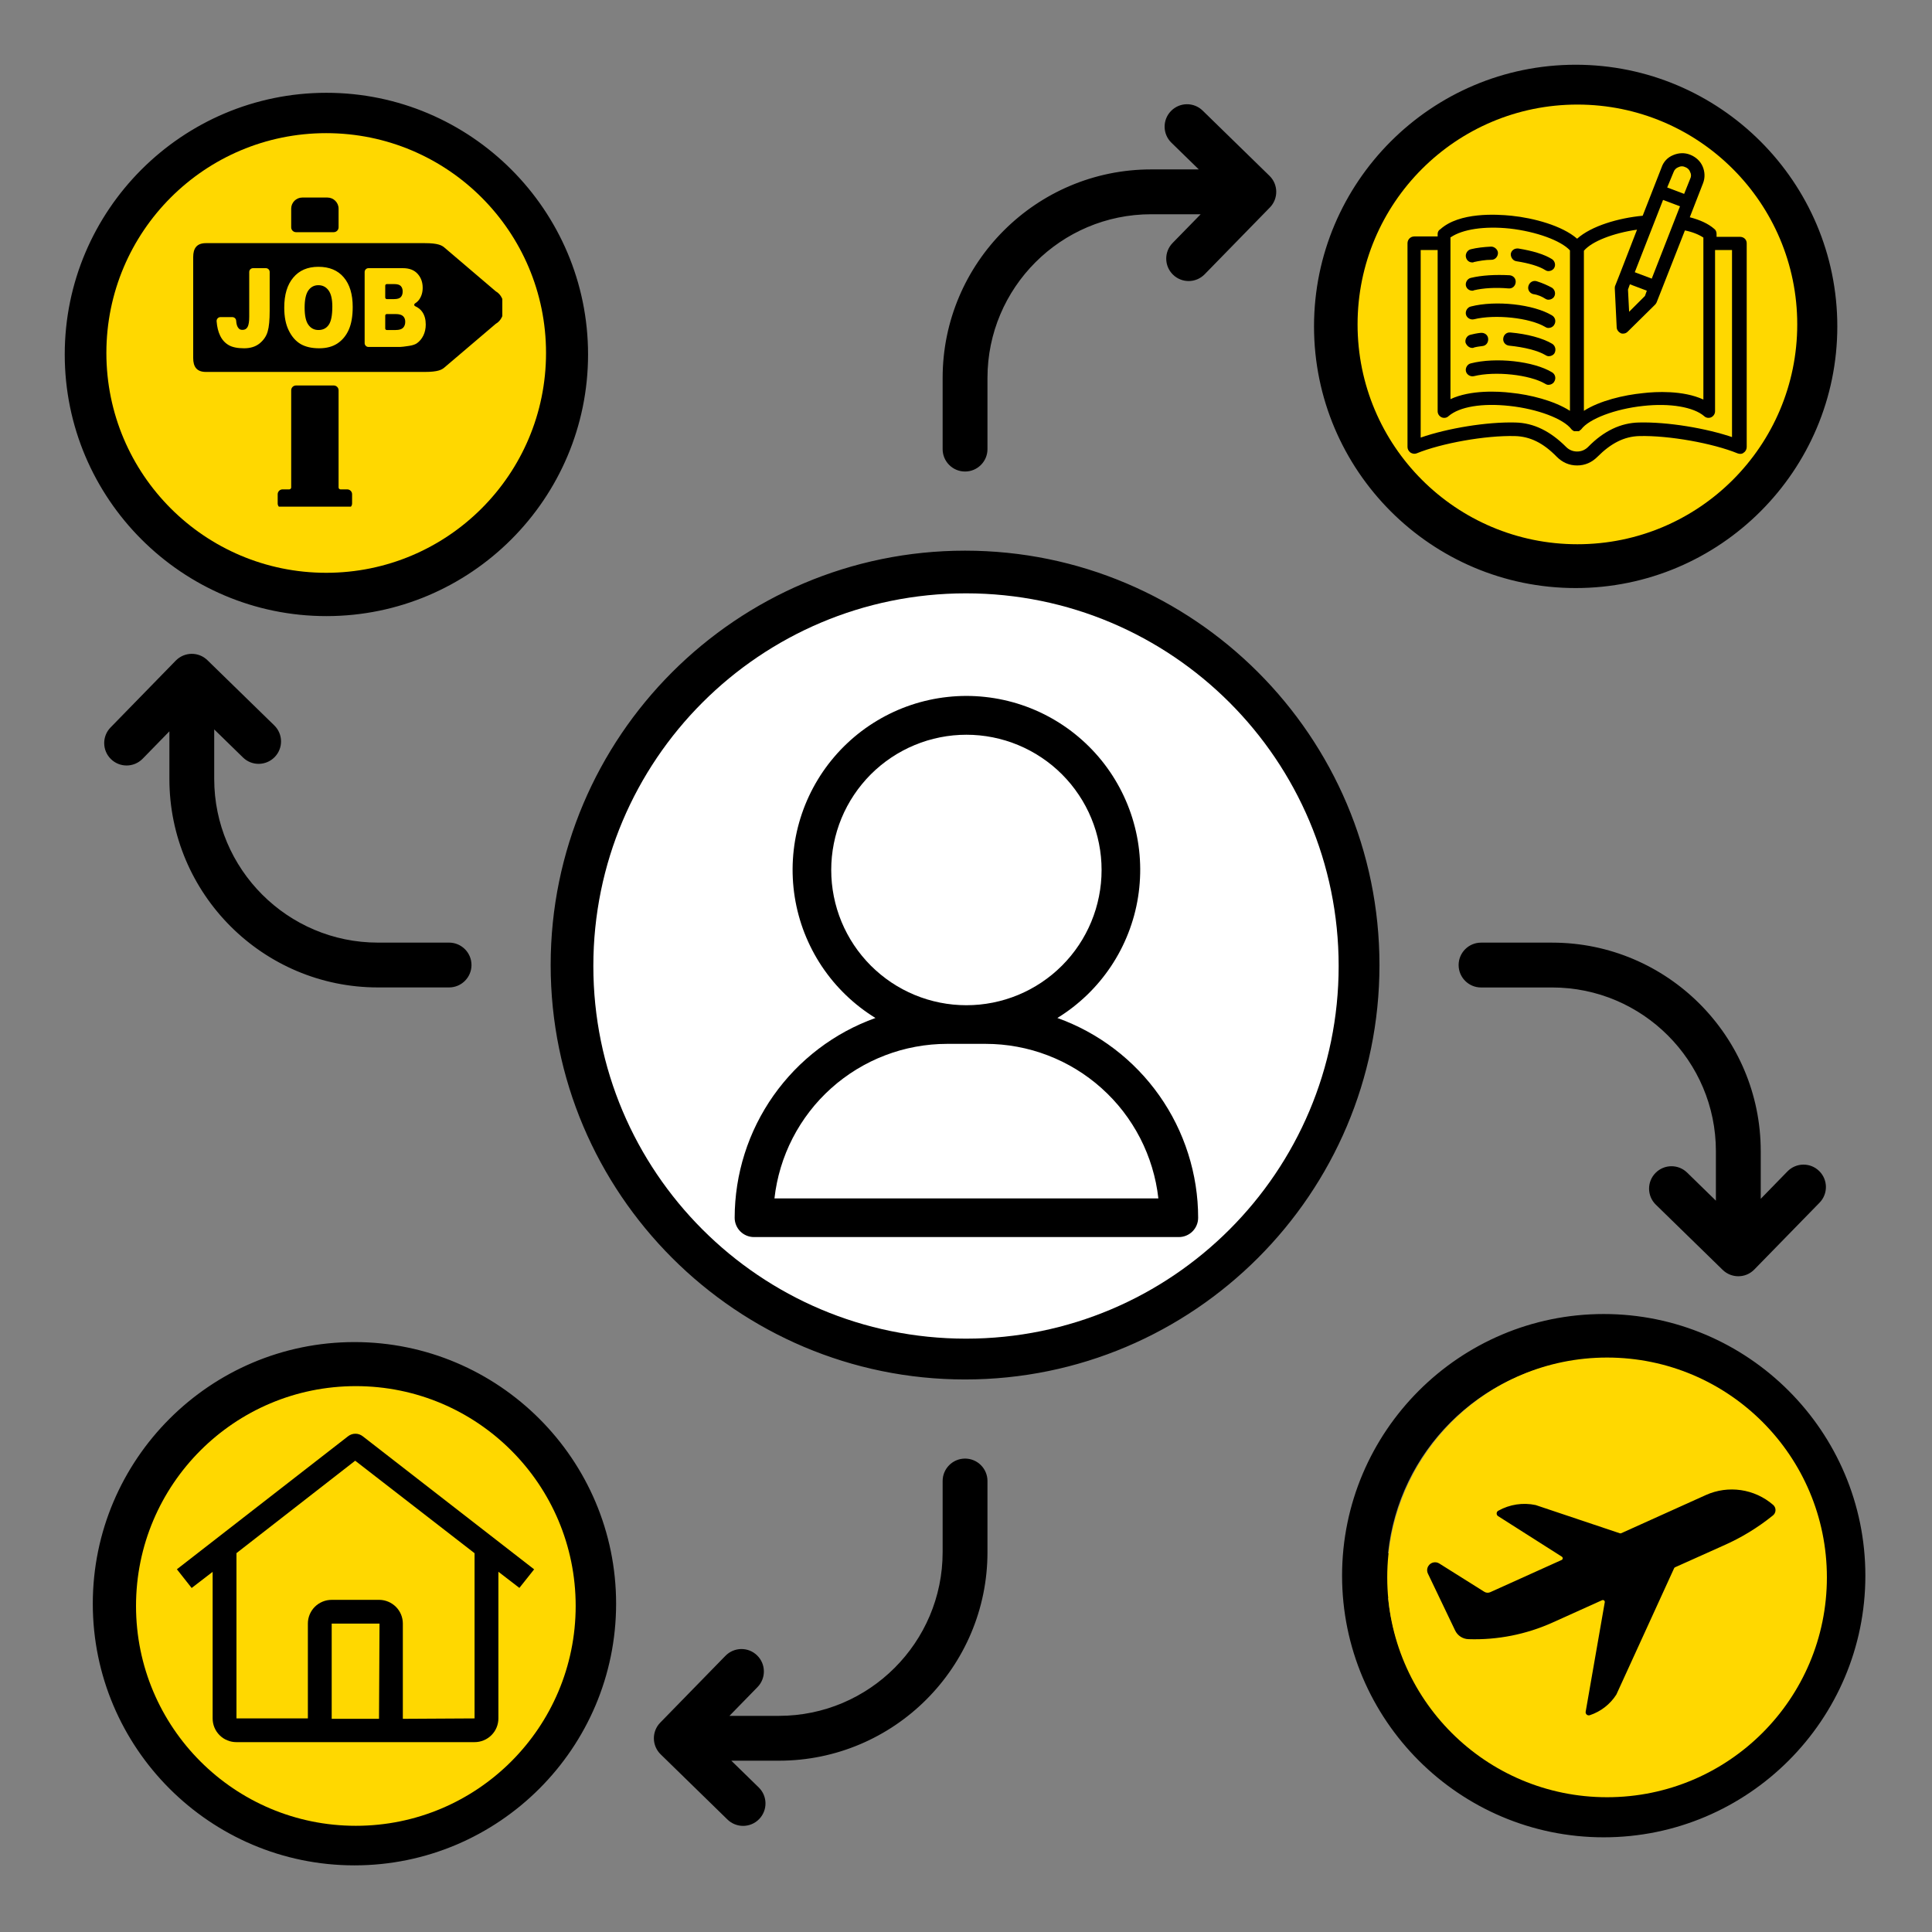 <svg xmlns="http://www.w3.org/2000/svg" xmlns:xlink="http://www.w3.org/1999/xlink" width="500" zoomAndPan="magnify" viewBox="0 0 375 375" height="500" preserveAspectRatio="xMidYMid meet"><rect x="0" y="0" width="375" height="375" fill="#808080" stroke="none"/><defs><clipPath id="e0c1d05301"><path d="M 12.566 12.566 L 362.066 12.566 L 362.066 362.066 L 12.566 362.066 Z M 12.566 12.566 " clip-rule="nonzero"></path></clipPath><clipPath id="1d4db52a69"><path d="M 20.648 25.844 L 105.984 25.844 L 105.984 111.18 L 20.648 111.18 Z M 20.648 25.844 " clip-rule="nonzero"></path></clipPath><clipPath id="7988ec4729"><path d="M 63.316 25.844 C 39.75 25.844 20.648 44.945 20.648 68.512 C 20.648 92.078 39.75 111.18 63.316 111.18 C 86.883 111.18 105.984 92.078 105.984 68.512 C 105.984 44.945 86.883 25.844 63.316 25.844 Z M 63.316 25.844 " clip-rule="nonzero"></path></clipPath><clipPath id="f8a94ea91e"><path d="M 263.504 20.297 L 348.844 20.297 L 348.844 105.637 L 263.504 105.637 Z M 263.504 20.297 " clip-rule="nonzero"></path></clipPath><clipPath id="1c76b42a27"><path d="M 306.176 20.297 C 282.609 20.297 263.504 39.402 263.504 62.965 C 263.504 86.531 282.609 105.637 306.176 105.637 C 329.738 105.637 348.844 86.531 348.844 62.965 C 348.844 39.402 329.738 20.297 306.176 20.297 Z M 306.176 20.297 " clip-rule="nonzero"></path></clipPath><clipPath id="49b906a98b"><path d="M 26.402 269.047 L 111.738 269.047 L 111.738 354.387 L 26.402 354.387 Z M 26.402 269.047 " clip-rule="nonzero"></path></clipPath><clipPath id="7a56cd44ed"><path d="M 69.07 269.047 C 45.504 269.047 26.402 288.152 26.402 311.715 C 26.402 335.281 45.504 354.387 69.07 354.387 C 92.637 354.387 111.738 335.281 111.738 311.715 C 111.738 288.152 92.637 269.047 69.07 269.047 Z M 69.07 269.047 " clip-rule="nonzero"></path></clipPath><clipPath id="f4562ee60b"><path d="M 269.262 263.5 L 354.598 263.5 L 354.598 348.84 L 269.262 348.84 Z M 269.262 263.5 " clip-rule="nonzero"></path></clipPath><clipPath id="68c3e3783f"><path d="M 311.93 263.5 C 288.363 263.5 269.262 282.605 269.262 306.172 C 269.262 329.738 288.363 348.84 311.93 348.84 C 335.496 348.84 354.598 329.738 354.598 306.172 C 354.598 282.605 335.496 263.5 311.93 263.5 Z M 311.93 263.5 " clip-rule="nonzero"></path></clipPath><clipPath id="f2b205a1d0"><path d="M 115.168 115.168 L 259.832 115.168 L 259.832 259.832 L 115.168 259.832 Z M 115.168 115.168 " clip-rule="nonzero"></path></clipPath><clipPath id="04979d8424"><path d="M 187.5 115.168 C 147.551 115.168 115.168 147.551 115.168 187.5 C 115.168 227.449 147.551 259.832 187.5 259.832 C 227.449 259.832 259.832 227.449 259.832 187.5 C 259.832 147.551 227.449 115.168 187.5 115.168 Z M 187.5 115.168 " clip-rule="nonzero"></path></clipPath><clipPath id="92a98cc871"><path d="M 53 38.344 L 69 38.344 L 69 98.344 L 53 98.344 Z M 53 38.344 " clip-rule="nonzero"></path></clipPath><clipPath id="71e10fddcb"><path d="M 37.5 47 L 97.5 47 L 97.5 73 L 37.5 73 Z M 37.5 47 " clip-rule="nonzero"></path></clipPath><clipPath id="4d5164dc37"><path d="M 273.117 29.594 L 339.117 29.594 L 339.117 90.344 L 273.117 90.344 Z M 273.117 29.594 " clip-rule="nonzero"></path></clipPath><clipPath id="f083408f1c"><path d="M 34.148 278.133 L 103.898 278.133 L 103.898 338.133 L 34.148 338.133 Z M 34.148 278.133 " clip-rule="nonzero"></path></clipPath><clipPath id="ebcdf5a6ef"><path d="M 142.578 135.113 L 232.578 135.113 L 232.578 240.113 L 142.578 240.113 Z M 142.578 135.113 " clip-rule="nonzero"></path></clipPath></defs><g clip-path="url(#e0c1d05301)"><path fill="#000000" d="M 187.316 106.883 C 142.961 106.883 106.883 142.961 106.883 187.316 C 106.883 231.672 142.961 267.754 187.316 267.754 C 231.672 267.754 267.754 231.672 267.754 187.316 C 267.754 142.961 231.672 106.883 187.316 106.883 Z M 142.043 242.918 C 149.895 225.051 167.719 213.238 187.316 213.238 C 206.918 213.238 224.738 225.051 232.594 242.918 C 220.238 252.996 204.473 259.051 187.316 259.051 C 170.16 259.051 154.398 252.996 142.043 242.918 Z M 239.293 236.711 C 229.504 217.227 209.367 204.539 187.316 204.539 C 165.266 204.539 145.129 217.234 135.344 236.711 C 123.102 223.84 115.582 206.438 115.582 187.316 C 115.582 147.762 147.762 115.582 187.316 115.582 C 226.871 115.582 259.051 147.762 259.051 187.316 C 259.051 206.438 251.531 223.84 239.293 236.711 Z M 187.316 126.453 C 170.707 126.453 157.195 139.969 157.195 156.574 C 157.195 173.184 170.711 186.695 187.316 186.695 C 203.922 186.695 217.438 173.18 217.438 156.574 C 217.438 139.961 203.93 126.453 187.316 126.453 Z M 187.316 177.992 C 175.504 177.992 165.898 168.387 165.898 156.574 C 165.898 144.762 175.504 135.152 187.316 135.152 C 199.129 135.152 208.738 144.762 208.738 156.574 C 208.738 168.387 199.129 177.992 187.316 177.992 Z M 305.836 114.141 C 333.84 114.141 356.621 91.355 356.621 63.355 C 356.621 35.352 333.84 12.566 305.836 12.566 C 277.832 12.566 255.051 35.352 255.051 63.355 C 255.051 91.355 277.832 114.141 305.836 114.141 Z M 305.836 21.27 C 329.039 21.27 347.922 40.148 347.922 63.355 C 347.922 86.559 329.039 105.438 305.836 105.438 C 282.633 105.438 263.75 86.559 263.75 63.355 C 263.75 40.148 282.625 21.27 305.836 21.27 Z M 182.965 87.172 L 182.965 73.359 C 182.965 51.043 201.125 32.883 223.441 32.883 L 232.688 32.883 L 227.363 27.691 C 225.645 26.02 225.609 23.262 227.293 21.543 C 228.973 19.824 231.723 19.789 233.441 21.473 L 246.406 34.125 C 248.125 35.801 248.16 38.555 246.48 40.273 L 233.824 53.238 C 232.969 54.109 231.848 54.551 230.715 54.551 C 229.621 54.551 228.523 54.137 227.676 53.312 C 225.957 51.637 225.922 48.879 227.605 47.16 L 233.051 41.586 L 223.441 41.586 C 205.922 41.586 191.668 55.84 191.668 73.359 L 191.668 87.172 C 191.668 89.574 189.719 91.523 187.316 91.523 C 184.918 91.523 182.965 89.574 182.965 87.172 Z M 311.281 255.051 C 283.277 255.051 260.496 277.832 260.496 305.836 C 260.496 333.84 283.277 356.621 311.281 356.621 C 339.285 356.621 362.066 333.84 362.066 305.836 C 362.066 277.832 339.285 255.051 311.281 255.051 Z M 315.633 347.688 L 315.633 343.164 C 315.633 340.766 313.68 338.812 311.281 338.812 C 308.883 338.812 306.93 340.766 306.93 343.164 L 306.93 347.688 C 287.191 345.652 271.457 329.918 269.422 310.18 L 273.945 310.18 C 276.344 310.18 278.297 308.227 278.297 305.828 C 278.297 303.43 276.344 301.477 273.945 301.477 L 269.422 301.477 C 271.457 281.742 287.191 266.004 306.93 263.969 L 306.93 268.492 C 306.93 270.895 308.883 272.844 311.281 272.844 C 313.68 272.844 315.633 270.895 315.633 268.492 L 315.633 263.969 C 335.367 266.004 351.105 281.742 353.141 301.477 L 348.617 301.477 C 346.215 301.477 344.266 303.43 344.266 305.828 C 344.266 308.227 346.215 310.18 348.617 310.18 L 353.141 310.18 C 351.105 329.922 335.367 345.66 315.633 347.688 Z M 333.055 233.051 L 333.055 223.441 C 333.055 205.922 318.801 191.668 301.281 191.668 L 287.469 191.668 C 285.07 191.668 283.117 189.719 283.117 187.316 C 283.117 184.918 285.07 182.965 287.469 182.965 L 301.281 182.965 C 323.602 182.965 341.758 201.125 341.758 223.441 L 341.758 232.688 L 346.949 227.363 C 348.633 225.645 351.379 225.609 353.098 227.293 C 354.816 228.969 354.852 231.723 353.172 233.441 L 340.516 246.406 C 339.66 247.285 338.539 247.719 337.406 247.719 C 336.312 247.719 335.215 247.305 334.367 246.48 L 321.395 233.824 C 319.676 232.152 319.641 229.395 321.324 227.676 C 323.008 225.957 325.754 225.922 327.473 227.605 Z M 68.801 260.496 C 40.797 260.496 18.012 283.277 18.012 311.281 C 18.012 339.285 40.797 362.066 68.801 362.066 C 96.801 362.066 119.586 339.285 119.586 311.281 C 119.586 283.277 96.801 260.496 68.801 260.496 Z M 68.801 353.367 C 45.598 353.367 26.715 334.484 26.715 311.281 C 26.715 288.078 45.598 269.195 68.801 269.195 C 92.004 269.195 110.883 288.078 110.883 311.281 C 110.883 334.484 92.008 353.367 68.801 353.367 Z M 191.668 287.461 L 191.668 301.273 C 191.668 323.594 173.512 341.75 151.191 341.75 L 141.949 341.75 L 147.27 346.941 C 148.988 348.617 149.023 351.371 147.344 353.09 C 146.488 353.969 145.363 354.402 144.23 354.402 C 143.137 354.402 142.043 353.988 141.195 353.164 L 128.23 340.512 C 126.512 338.836 126.473 336.078 128.156 334.359 L 140.809 321.391 C 142.492 319.672 145.238 319.633 146.957 321.316 C 148.676 322.992 148.711 325.746 147.031 327.465 L 141.586 333.047 L 151.191 333.047 C 168.711 333.047 182.965 318.793 182.965 301.273 L 182.965 287.461 C 182.965 285.062 184.918 283.109 187.316 283.109 C 189.719 283.109 191.668 285.062 191.668 287.461 Z M 63.355 119.586 C 91.355 119.586 114.141 96.801 114.141 68.801 C 114.141 40.797 91.355 18.012 63.355 18.012 C 35.352 18.02 12.566 40.805 12.566 68.801 C 12.566 96.797 35.352 119.586 63.355 119.586 Z M 63.355 26.723 C 86.559 26.723 105.438 45.602 105.438 68.805 C 105.438 92.008 86.559 110.891 63.355 110.891 C 40.148 110.891 21.27 92.008 21.27 68.805 C 21.27 45.602 40.148 26.723 63.355 26.723 Z M 32.879 151.191 L 32.879 141.949 L 27.688 147.27 C 26.832 148.141 25.707 148.582 24.574 148.582 C 23.48 148.582 22.387 148.168 21.535 147.344 C 19.82 145.668 19.781 142.91 21.465 141.195 L 34.117 128.223 C 35.801 126.504 38.547 126.465 40.266 128.148 L 53.238 140.801 C 54.957 142.477 54.992 145.23 53.312 146.949 C 51.629 148.668 48.879 148.707 47.16 147.023 L 41.578 141.578 L 41.578 151.184 C 41.578 168.703 55.836 182.961 73.352 182.961 L 87.164 182.961 C 89.566 182.961 91.516 184.91 91.516 187.309 C 91.516 189.711 89.566 191.66 87.164 191.66 L 73.359 191.66 C 51.043 191.668 32.879 173.512 32.879 151.191 Z M 314.195 74.5 C 314.195 72.047 311.688 70.684 305.965 68.168 C 305.328 67.887 304.691 67.602 304.043 67.312 C 303.43 67.039 302.812 66.762 302.203 66.492 C 296.219 63.859 288.773 60.582 288.773 52.203 C 288.773 45.023 294.176 38.969 301.484 37.215 L 301.484 29.688 C 301.484 27.285 303.434 25.336 305.836 25.336 C 308.234 25.336 310.188 27.285 310.188 29.688 L 310.188 37.223 C 317.496 38.977 322.898 45.023 322.898 52.207 C 322.898 54.609 320.945 56.559 318.547 56.559 C 316.148 56.559 314.195 54.609 314.195 52.207 C 314.195 48.461 310.445 45.414 305.836 45.414 C 301.223 45.414 297.477 48.469 297.477 52.207 C 297.477 54.66 299.984 56.023 305.703 58.539 C 306.344 58.82 306.98 59.105 307.625 59.395 C 308.242 59.672 308.859 59.945 309.469 60.215 C 315.449 62.848 322.898 66.125 322.898 74.504 C 322.898 81.684 317.496 87.738 310.188 89.492 L 310.188 97.027 C 310.188 99.426 308.234 101.379 305.836 101.379 C 303.434 101.379 301.484 99.426 301.484 97.027 L 301.484 89.492 C 294.176 87.738 288.773 81.691 288.773 74.504 C 288.773 72.105 290.723 70.156 293.125 70.156 C 295.523 70.156 297.477 72.105 297.477 74.504 C 297.477 78.254 301.223 81.301 305.836 81.301 C 310.445 81.301 314.195 78.246 314.195 74.5 Z M 39.477 93.133 L 47.93 90.219 C 49.375 91.262 50.902 92.148 52.52 92.871 L 54.219 101.645 C 54.617 103.691 56.406 105.172 58.488 105.172 L 68.219 105.172 C 70.301 105.172 72.09 103.691 72.488 101.645 L 74.195 92.871 C 75.812 92.148 77.34 91.254 78.785 90.219 L 87.238 93.133 C 89.203 93.816 91.387 93.004 92.422 91.199 L 97.289 82.773 C 98.332 80.965 97.949 78.676 96.375 77.312 L 89.625 71.445 C 89.711 70.57 89.754 69.684 89.754 68.801 C 89.754 67.914 89.711 67.031 89.625 66.152 L 96.375 60.285 C 97.949 58.922 98.332 56.633 97.289 54.828 L 92.422 46.402 C 91.379 44.594 89.203 43.781 87.238 44.465 L 78.785 47.379 C 77.34 46.336 75.812 45.449 74.195 44.727 L 72.488 35.953 C 72.09 33.906 70.301 32.43 68.219 32.43 L 58.488 32.43 C 56.406 32.43 54.617 33.906 54.219 35.953 L 52.52 44.727 C 50.902 45.449 49.375 46.344 47.93 47.379 L 39.477 44.465 C 37.512 43.781 35.336 44.594 34.293 46.402 L 29.426 54.828 C 28.383 56.633 28.766 58.922 30.34 60.285 L 37.09 66.152 C 37.004 67.031 36.961 67.914 36.961 68.801 C 36.961 69.684 37.004 70.57 37.09 71.445 L 30.34 77.312 C 28.766 78.676 28.383 80.965 29.426 82.773 L 34.293 91.199 C 35.328 93.004 37.504 93.816 39.477 93.133 Z M 46.008 72.316 C 45.777 71.172 45.66 69.988 45.66 68.805 C 45.66 67.625 45.777 66.441 46.008 65.297 C 46.32 63.758 45.777 62.18 44.594 61.148 L 38.75 56.074 L 40.027 53.863 L 47.344 56.387 C 48.824 56.898 50.469 56.574 51.645 55.535 C 53.426 53.965 55.473 52.781 57.711 52.027 C 59.199 51.527 60.301 50.273 60.598 48.727 L 62.07 41.137 L 64.621 41.137 L 66.094 48.727 C 66.391 50.266 67.492 51.527 68.98 52.027 C 71.223 52.781 73.266 53.965 75.051 55.535 C 76.223 56.574 77.863 56.898 79.348 56.387 L 86.672 53.863 L 87.949 56.074 L 82.105 61.148 C 80.922 62.18 80.387 63.758 80.691 65.289 C 80.922 66.441 81.039 67.625 81.039 68.805 C 81.039 69.988 80.922 71.172 80.691 72.324 C 80.379 73.859 80.922 75.441 82.105 76.465 L 87.949 81.539 L 86.672 83.75 L 79.348 81.227 C 77.871 80.711 76.223 81.039 75.051 82.074 C 73.266 83.648 71.223 84.832 68.98 85.586 C 67.492 86.086 66.391 87.34 66.094 88.883 L 64.621 96.477 L 62.07 96.477 L 60.598 88.883 C 60.301 87.348 59.199 86.086 57.711 85.586 C 55.473 84.832 53.426 83.648 51.645 82.074 C 50.469 81.039 48.828 80.711 47.344 81.227 L 40.027 83.75 L 38.75 81.539 L 44.594 76.465 C 45.777 75.434 46.32 73.848 46.008 72.316 Z M 63.355 81.285 C 70.234 81.285 75.84 75.688 75.84 68.801 C 75.84 61.918 70.242 56.312 63.355 56.312 C 56.465 56.312 50.867 61.91 50.867 68.801 C 50.867 75.688 56.473 81.285 63.355 81.285 Z M 63.355 65.02 C 65.441 65.02 67.137 66.719 67.137 68.805 C 67.137 70.895 65.441 72.59 63.355 72.59 C 61.266 72.59 59.57 70.895 59.57 68.805 C 59.57 66.719 61.266 65.02 63.355 65.02 Z M 53.062 318.48 L 53.062 334.07 C 53.062 336.473 51.113 338.422 48.715 338.422 C 46.312 338.422 44.363 336.473 44.363 334.07 L 44.363 318.48 C 44.363 316.082 46.312 314.129 48.715 314.129 C 51.113 314.129 53.062 316.082 53.062 318.48 Z M 73.148 306.422 L 73.148 334.07 C 73.148 336.473 71.199 338.422 68.801 338.422 C 66.398 338.422 64.449 336.473 64.449 334.07 L 64.449 306.422 C 64.449 304.023 66.398 302.07 68.801 302.07 C 71.199 302.07 73.148 304.023 73.148 306.422 Z M 93.242 288.492 L 93.242 334.078 C 93.242 336.477 91.293 338.43 88.891 338.43 C 86.492 338.43 84.543 336.477 84.543 334.078 L 84.543 288.492 C 84.543 286.09 86.492 284.141 88.891 284.141 C 91.293 284.141 93.242 286.082 93.242 288.492 Z M 331.832 305.836 C 331.832 308.234 329.879 310.188 327.48 310.188 L 311.281 310.188 C 308.883 310.188 306.93 308.234 306.93 305.836 L 306.93 281.906 C 306.93 279.508 308.883 277.555 311.281 277.555 C 313.68 277.555 315.633 279.508 315.633 281.906 L 315.633 301.484 L 327.48 301.484 C 329.879 301.484 331.832 303.43 331.832 305.836 Z M 331.832 305.836 " fill-opacity="1" fill-rule="nonzero"></path></g><g clip-path="url(#1d4db52a69)"><g clip-path="url(#7988ec4729)"><path fill="#ffd800" d="M 20.648 25.844 L 105.984 25.844 L 105.984 111.18 L 20.648 111.18 Z M 20.648 25.844 " fill-opacity="1" fill-rule="nonzero"></path></g></g><g clip-path="url(#f8a94ea91e)"><g clip-path="url(#1c76b42a27)"><path fill="#ffd800" d="M 263.504 20.297 L 348.844 20.297 L 348.844 105.637 L 263.504 105.637 Z M 263.504 20.297 " fill-opacity="1" fill-rule="nonzero"></path></g></g><g clip-path="url(#49b906a98b)"><g clip-path="url(#7a56cd44ed)"><path fill="#ffd800" d="M 26.402 269.047 L 111.738 269.047 L 111.738 354.387 L 26.402 354.387 Z M 26.402 269.047 " fill-opacity="1" fill-rule="nonzero"></path></g></g><g clip-path="url(#f4562ee60b)"><g clip-path="url(#68c3e3783f)"><path fill="#ffd800" d="M 269.262 263.5 L 354.598 263.5 L 354.598 348.84 L 269.262 348.84 Z M 269.262 263.5 " fill-opacity="1" fill-rule="nonzero"></path></g></g><g clip-path="url(#f2b205a1d0)"><g clip-path="url(#04979d8424)"><path fill="#ffffff" d="M 115.168 115.168 L 259.832 115.168 L 259.832 259.832 L 115.168 259.832 Z M 115.168 115.168 " fill-opacity="1" fill-rule="nonzero"></path></g></g><g clip-path="url(#92a98cc871)"><path fill="#000000" d="M 58.668 38.344 L 63.559 38.344 C 64.746 38.344 65.719 39.316 65.719 40.496 L 65.719 44.121 C 65.719 44.641 65.293 45.066 64.773 45.066 L 57.461 45.066 C 56.941 45.066 56.52 44.641 56.52 44.121 L 56.52 40.496 C 56.52 39.316 57.488 38.344 58.668 38.344 Z M 54.84 94.988 L 56.141 94.988 C 56.348 94.988 56.52 94.82 56.52 94.613 L 56.52 75.762 C 56.52 75.234 56.941 74.82 57.461 74.82 L 64.773 74.82 C 65.293 74.82 65.719 75.234 65.719 75.762 L 65.719 94.613 C 65.719 94.82 65.887 94.988 66.094 94.988 L 67.395 94.988 C 67.914 94.988 68.34 95.414 68.34 95.93 L 68.34 97.73 C 68.34 98.25 67.914 98.672 67.395 98.672 C 63.211 98.672 59.027 98.672 54.84 98.672 C 54.324 98.672 53.898 98.25 53.898 97.73 L 53.898 95.93 C 53.898 95.414 54.324 94.988 54.84 94.988 Z M 54.84 94.988 " fill-opacity="1" fill-rule="evenodd"></path></g><g clip-path="url(#71e10fddcb)"><path fill="#000000" d="M 39.961 47.195 L 82.484 47.195 C 84.945 47.195 85.727 47.602 86.227 48.023 L 96.227 56.543 C 97.281 57.129 97.809 58.363 97.828 59.691 C 97.809 61.023 97.281 62.266 96.227 62.852 L 86.227 71.359 C 85.727 71.785 84.945 72.191 82.484 72.191 L 39.961 72.191 C 38.168 72.191 37.5 71.164 37.5 69.504 L 37.5 49.883 C 37.5 48.23 38.168 47.195 39.961 47.195 Z M 49.121 52.051 L 51.598 52.051 C 52.016 52.051 52.344 52.379 52.344 52.793 L 52.344 60.352 C 52.344 62.098 52.223 63.426 51.957 64.34 C 51.703 65.242 51.176 66.016 50.395 66.656 C 49.609 67.289 48.602 67.602 47.379 67.602 C 46.086 67.602 45.078 67.395 44.371 66.977 C 43.656 66.555 43.109 65.949 42.723 65.141 C 42.355 64.387 42.129 63.453 42.043 62.352 C 42.035 62.145 42.098 61.945 42.242 61.793 C 42.391 61.633 42.57 61.551 42.789 61.551 L 45.098 61.551 C 45.484 61.551 45.812 61.852 45.84 62.246 C 45.859 62.578 45.906 62.852 45.965 63.047 C 46.059 63.379 46.207 63.633 46.434 63.84 C 46.586 63.973 46.801 64.027 47.086 64.027 C 47.527 64.027 47.859 63.84 48.066 63.445 C 48.273 63.059 48.375 62.387 48.375 61.465 L 48.375 52.793 C 48.375 52.379 48.707 52.051 49.121 52.051 Z M 55.172 59.703 C 55.172 57.203 55.754 55.262 56.926 53.879 C 58.082 52.484 59.715 51.785 61.797 51.785 C 63.926 51.785 65.578 52.473 66.727 53.84 C 67.887 55.207 68.461 57.121 68.461 59.578 C 68.461 61.371 68.207 62.832 67.707 63.973 C 67.199 65.121 66.473 66.008 65.52 66.648 C 64.559 67.289 63.371 67.602 61.949 67.602 C 60.508 67.602 59.309 67.328 58.355 66.781 C 57.414 66.223 56.641 65.355 56.059 64.168 C 55.465 62.98 55.172 61.492 55.172 59.703 Z M 59.129 59.711 C 59.129 61.258 59.367 62.371 59.855 63.039 C 60.336 63.719 60.988 64.055 61.816 64.055 C 62.672 64.055 63.332 63.727 63.797 63.066 C 64.266 62.398 64.504 61.219 64.504 59.504 C 64.504 58.07 64.258 57.016 63.766 56.355 C 63.277 55.688 62.617 55.355 61.789 55.355 C 60.988 55.355 60.336 55.695 59.855 56.367 C 59.375 57.043 59.129 58.156 59.129 59.711 Z M 71.523 52.051 L 78.207 52.051 C 79.441 52.051 80.383 52.406 81.051 53.141 C 81.711 53.867 82.043 54.773 82.043 55.855 C 82.043 56.762 81.805 57.535 81.336 58.184 C 81.129 58.457 80.863 58.703 80.543 58.902 C 80.449 58.969 80.391 59.07 80.402 59.184 C 80.41 59.297 80.477 59.383 80.582 59.43 C 81.184 59.703 81.656 60.078 81.984 60.57 C 82.418 61.211 82.637 62.02 82.637 62.992 C 82.637 63.781 82.477 64.5 82.172 65.129 C 81.863 65.762 81.438 66.262 80.902 66.641 C 80.57 66.863 80.07 67.035 79.395 67.137 C 78.508 67.27 77.914 67.344 77.621 67.344 L 71.523 67.344 C 71.117 67.344 70.777 67.008 70.777 66.602 L 70.777 52.793 C 70.777 52.379 71.117 52.051 71.523 52.051 Z M 75.078 58.055 L 76.5 58.055 C 77.121 58.055 77.555 57.922 77.789 57.668 C 78.035 57.41 78.16 57.043 78.16 56.562 C 78.16 56.121 78.035 55.773 77.789 55.516 C 77.555 55.262 77.133 55.141 76.527 55.141 L 75.078 55.141 C 74.906 55.141 74.773 55.273 74.773 55.441 L 74.773 57.75 C 74.773 57.91 74.906 58.055 75.078 58.055 Z M 75.078 64.055 L 76.793 64.055 C 77.48 64.055 77.961 63.906 78.242 63.621 C 78.516 63.332 78.656 62.945 78.656 62.453 C 78.656 62 78.527 61.645 78.242 61.371 C 77.969 61.098 77.48 60.957 76.781 60.957 L 75.078 60.957 C 74.906 60.957 74.773 61.086 74.773 61.258 L 74.773 63.754 C 74.773 63.926 74.906 64.055 75.078 64.055 Z M 75.078 64.055 " fill-opacity="1" fill-rule="evenodd"></path></g><path fill="#000000" d="M 334.461 300.02 C 337.918 298.508 341.16 296.539 344.102 294.164 C 344.684 293.719 344.801 292.883 344.355 292.301 C 344.293 292.223 344.234 292.156 344.168 292.098 C 340.555 288.969 335.453 288.227 331.102 290.188 L 314.676 297.598 C 314.594 297.633 314.496 297.637 314.406 297.609 L 298.066 292.129 C 295.602 291.605 293.031 291.996 290.828 293.227 C 290.527 293.383 290.414 293.754 290.57 294.055 C 290.617 294.145 290.684 294.223 290.773 294.277 L 303.156 302.152 C 303.332 302.262 303.375 302.488 303.266 302.664 C 303.223 302.723 303.172 302.77 303.105 302.793 L 289.254 309.043 C 288.883 309.211 288.445 309.18 288.098 308.961 L 279.363 303.473 C 278.645 303.023 277.695 303.238 277.246 303.961 C 276.961 304.402 276.934 304.961 277.16 305.438 L 282.441 316.477 C 282.918 317.477 283.914 318.125 285.02 318.16 C 290.637 318.348 296.227 317.242 301.352 314.934 L 310.973 310.594 C 311.16 310.516 311.375 310.598 311.461 310.785 C 311.484 310.852 311.496 310.922 311.484 310.996 L 307.781 332.23 C 307.719 332.566 307.941 332.887 308.277 332.941 C 308.375 332.957 308.477 332.953 308.574 332.922 C 310.703 332.219 312.527 330.805 313.734 328.914 L 324.941 304.398 C 324.977 304.312 325.043 304.246 325.121 304.211 L 334.461 300.02 " fill-opacity="1" fill-rule="nonzero"></path><g clip-path="url(#4d5164dc37)"><path fill="#000000" d="M 337.719 45.969 L 333.184 45.969 L 333.184 45.383 C 333.184 45.016 333.039 44.652 332.746 44.434 C 331.574 43.41 329.965 42.68 327.988 42.168 L 330.551 35.586 C 330.988 34.492 330.918 33.32 330.477 32.297 C 330.039 31.273 329.16 30.469 328.062 30.031 C 326.965 29.594 325.797 29.664 324.77 30.105 C 323.672 30.543 322.867 31.418 322.504 32.516 L 318.844 41.875 C 314.164 42.312 308.895 43.848 306.117 46.332 C 303.188 43.773 297.629 42.312 293.387 41.875 C 290.461 41.582 283.289 41.145 279.559 44.504 C 279.266 44.652 279.047 45.016 279.047 45.383 L 279.047 45.895 L 274.512 45.895 C 273.781 45.895 273.195 46.48 273.195 47.211 L 273.195 86.762 C 273.195 87.199 273.414 87.562 273.781 87.855 C 274.145 88.074 274.586 88.148 274.949 88.004 C 279.777 86.027 288.34 84.492 294.043 84.641 C 296.969 84.715 299.531 85.957 302.164 88.66 C 303.262 89.758 304.578 90.344 306.117 90.344 C 307.652 90.344 308.969 89.758 310.066 88.66 C 312.699 86.027 315.262 84.715 318.188 84.641 C 323.895 84.492 332.453 86.027 337.281 88.004 C 337.648 88.148 338.16 88.148 338.453 87.855 C 338.816 87.637 339.035 87.199 339.035 86.762 L 339.035 47.211 C 339.035 46.48 338.453 45.969 337.719 45.969 Z M 316.359 55.18 L 319.648 56.422 L 319.285 57.445 L 316.211 60.516 L 315.992 56.203 Z M 320.602 54.082 L 317.309 52.84 L 322.797 38.805 L 326.086 40.047 Z M 324.844 33.395 C 324.992 32.953 325.355 32.59 325.797 32.441 C 326.234 32.223 326.672 32.223 327.113 32.441 C 327.551 32.59 327.918 32.953 328.062 33.395 C 328.281 33.832 328.281 34.27 328.062 34.711 L 326.891 37.633 L 323.602 36.391 Z M 317.746 44.578 L 314.457 53.059 L 313.504 55.473 C 313.43 55.617 313.43 55.836 313.43 55.984 L 313.797 63.512 C 313.797 64.023 314.164 64.465 314.602 64.684 C 314.75 64.754 314.895 64.754 315.039 64.754 C 315.406 64.754 315.699 64.609 315.918 64.391 L 321.258 59.125 C 321.406 58.98 321.48 58.836 321.551 58.688 L 322.504 56.277 L 327.039 44.727 C 328.5 45.016 329.746 45.527 330.625 46.113 L 330.625 77.551 C 326.672 75.723 321.332 76.016 318.918 76.305 C 315.188 76.672 310.504 77.77 307.434 79.742 L 307.434 48.672 C 308.969 46.844 313.137 45.238 317.746 44.578 Z M 281.609 46.039 C 283.875 44.504 288.117 43.848 293.02 44.359 C 298.215 44.945 302.969 46.699 304.727 48.598 L 304.727 79.742 C 301.652 77.77 296.969 76.598 293.238 76.234 C 290.824 75.941 285.41 75.648 281.535 77.477 L 281.535 46.039 Z M 336.477 84.934 C 331.207 83.105 323.602 81.863 318.113 82.008 C 314.602 82.082 311.309 83.617 308.238 86.762 C 307.652 87.344 306.922 87.637 306.117 87.637 C 305.312 87.637 304.578 87.344 303.992 86.762 C 300.922 83.691 297.703 82.082 294.117 82.008 C 288.629 81.863 281.023 83.105 275.754 84.934 L 275.754 48.527 L 279.047 48.527 L 279.047 79.816 C 279.047 80.328 279.34 80.766 279.777 80.984 C 280.219 81.203 280.805 81.133 281.168 80.766 C 283.289 78.938 287.68 78.207 293.02 78.793 C 298.434 79.375 303.48 81.277 305.02 83.324 C 305.02 83.324 305.09 83.398 305.09 83.398 C 305.09 83.398 305.164 83.469 305.164 83.469 C 305.164 83.469 305.238 83.543 305.312 83.543 C 305.312 83.543 305.383 83.617 305.383 83.617 C 305.383 83.617 305.457 83.617 305.457 83.691 C 305.457 83.691 305.457 83.691 305.531 83.691 C 305.531 83.691 305.602 83.691 305.602 83.691 C 305.602 83.691 305.602 83.691 305.676 83.691 C 305.676 83.691 305.75 83.691 305.75 83.691 C 305.75 83.691 305.75 83.691 305.824 83.691 C 305.895 83.691 305.895 83.691 305.969 83.691 C 306.043 83.691 306.043 83.691 306.117 83.691 C 306.117 83.691 306.117 83.691 306.188 83.691 C 306.188 83.691 306.262 83.691 306.262 83.691 C 306.262 83.691 306.262 83.691 306.336 83.691 C 306.336 83.691 306.406 83.691 306.406 83.691 C 306.406 83.691 306.406 83.691 306.48 83.691 C 306.48 83.691 306.555 83.691 306.555 83.617 C 306.555 83.617 306.629 83.543 306.629 83.543 C 306.699 83.543 306.699 83.469 306.773 83.469 C 306.773 83.469 306.848 83.398 306.848 83.398 C 306.848 83.398 306.922 83.324 306.922 83.324 C 308.457 81.277 313.504 79.375 318.918 78.793 C 324.184 78.207 328.723 79.012 330.77 80.766 C 331.137 81.133 331.723 81.203 332.16 80.984 C 332.598 80.766 332.891 80.328 332.891 79.816 L 332.891 48.527 L 336.184 48.527 L 336.184 84.934 Z M 336.477 84.934 " fill-opacity="1" fill-rule="nonzero"></path></g><path fill="#000000" d="M 294.41 50.719 C 296.75 51.086 298.727 51.668 299.898 52.402 C 300.117 52.547 300.336 52.621 300.555 52.621 C 300.996 52.621 301.434 52.402 301.652 52.035 C 302.02 51.449 301.801 50.645 301.215 50.281 C 299.676 49.332 297.41 48.672 294.703 48.234 C 293.973 48.16 293.312 48.598 293.238 49.332 C 293.238 49.988 293.68 50.645 294.41 50.719 Z M 294.41 50.719 " fill-opacity="1" fill-rule="nonzero"></path><path fill="#000000" d="M 285.777 50.938 C 285.852 50.938 285.996 50.938 286.07 50.867 C 287.094 50.645 288.266 50.426 289.508 50.426 C 290.238 50.426 290.754 49.77 290.754 49.109 C 290.754 48.453 290.094 47.867 289.434 47.867 C 287.973 47.941 286.656 48.086 285.484 48.379 C 284.828 48.527 284.387 49.258 284.535 49.914 C 284.68 50.574 285.191 50.938 285.777 50.938 Z M 285.777 50.938 " fill-opacity="1" fill-rule="nonzero"></path><path fill="#000000" d="M 285.484 53.938 C 284.828 54.082 284.387 54.812 284.535 55.473 C 284.68 56.055 285.191 56.422 285.777 56.422 C 285.852 56.422 285.996 56.422 286.07 56.348 C 287.898 55.91 290.312 55.766 292.801 55.984 C 293.531 56.055 294.117 55.543 294.191 54.812 C 294.266 54.082 293.75 53.496 293.02 53.426 C 290.238 53.277 287.605 53.426 285.484 53.938 Z M 285.484 53.938 " fill-opacity="1" fill-rule="nonzero"></path><path fill="#000000" d="M 299.898 57.957 C 300.117 58.102 300.336 58.176 300.555 58.176 C 300.996 58.176 301.434 57.957 301.652 57.59 C 302.02 57.008 301.801 56.203 301.215 55.836 C 300.41 55.398 299.457 54.961 298.289 54.594 C 297.629 54.375 296.898 54.742 296.68 55.473 C 296.457 56.129 296.824 56.859 297.555 57.078 C 298.582 57.227 299.312 57.59 299.898 57.957 Z M 299.898 57.957 " fill-opacity="1" fill-rule="nonzero"></path><path fill="#000000" d="M 301.285 61.246 C 297.703 59.055 290.312 58.25 285.484 59.492 C 284.828 59.637 284.387 60.371 284.535 61.027 C 284.68 61.684 285.41 62.125 286.07 61.977 C 290.238 60.953 296.898 61.684 299.898 63.441 C 300.117 63.586 300.336 63.66 300.555 63.66 C 300.996 63.66 301.434 63.441 301.652 63.074 C 302.09 62.418 301.871 61.613 301.285 61.246 Z M 301.285 61.246 " fill-opacity="1" fill-rule="nonzero"></path><path fill="#000000" d="M 285.777 67.535 C 285.852 67.535 285.996 67.535 286.07 67.461 C 286.582 67.312 287.168 67.242 287.754 67.168 C 288.484 67.094 288.922 66.438 288.852 65.707 C 288.777 64.977 288.117 64.535 287.387 64.609 C 286.656 64.684 285.996 64.828 285.41 64.977 C 284.754 65.121 284.312 65.852 284.461 66.512 C 284.68 67.094 285.191 67.535 285.777 67.535 Z M 285.777 67.535 " fill-opacity="1" fill-rule="nonzero"></path><path fill="#000000" d="M 301.285 66.73 C 299.457 65.633 296.457 64.828 293.168 64.535 C 292.434 64.465 291.852 64.977 291.777 65.707 C 291.703 66.438 292.215 67.023 292.945 67.094 C 295.875 67.387 298.508 68.047 299.969 68.922 C 300.191 69.07 300.41 69.141 300.629 69.141 C 301.066 69.141 301.508 68.922 301.727 68.559 C 302.09 67.898 301.871 67.094 301.285 66.73 Z M 301.285 66.73 " fill-opacity="1" fill-rule="nonzero"></path><path fill="#000000" d="M 301.285 72.285 C 297.703 70.094 290.312 69.289 285.484 70.531 C 284.828 70.676 284.387 71.406 284.535 72.066 C 284.68 72.723 285.41 73.164 286.07 73.016 C 290.238 71.992 296.898 72.723 299.898 74.48 C 300.117 74.625 300.336 74.699 300.555 74.699 C 300.996 74.699 301.434 74.48 301.652 74.113 C 302.09 73.453 301.871 72.652 301.285 72.285 Z M 301.285 72.285 " fill-opacity="1" fill-rule="nonzero"></path><g clip-path="url(#f083408f1c)"><path fill="#000000" d="M 70.422 278.789 C 70.219 278.629 69.992 278.504 69.746 278.414 C 69.5 278.328 69.246 278.285 68.984 278.285 C 68.723 278.285 68.465 278.328 68.219 278.414 C 67.973 278.504 67.746 278.629 67.543 278.789 L 34.336 304.594 L 37.199 308.227 L 41.273 305.094 L 41.273 333.543 C 41.273 333.844 41.301 334.145 41.359 334.441 C 41.418 334.738 41.504 335.027 41.621 335.309 C 41.738 335.586 41.879 335.852 42.047 336.105 C 42.215 336.355 42.41 336.59 42.625 336.805 C 42.84 337.02 43.074 337.211 43.324 337.379 C 43.578 337.547 43.844 337.688 44.125 337.801 C 44.406 337.918 44.695 338.004 44.996 338.062 C 45.293 338.121 45.594 338.148 45.898 338.148 L 92.113 338.148 C 92.418 338.148 92.719 338.117 93.016 338.059 C 93.312 338 93.602 337.914 93.883 337.797 C 94.164 337.684 94.43 337.539 94.684 337.371 C 94.938 337.203 95.168 337.012 95.383 336.801 C 95.598 336.586 95.789 336.352 95.961 336.102 C 96.129 335.852 96.27 335.586 96.387 335.305 C 96.504 335.027 96.59 334.738 96.648 334.441 C 96.711 334.145 96.738 333.844 96.738 333.543 L 96.738 305.078 L 100.812 308.211 L 103.676 304.609 Z M 73.566 333.621 L 64.383 333.621 L 64.383 315.137 L 73.664 315.137 Z M 78.191 333.621 L 78.191 315.137 C 78.191 314.836 78.164 314.543 78.105 314.25 C 78.047 313.957 77.965 313.672 77.852 313.395 C 77.738 313.117 77.598 312.855 77.434 312.605 C 77.27 312.355 77.082 312.125 76.871 311.91 C 76.66 311.699 76.434 311.508 76.188 311.34 C 75.938 311.168 75.68 311.023 75.402 310.906 C 75.129 310.789 74.844 310.699 74.551 310.633 C 74.258 310.57 73.961 310.535 73.664 310.531 L 64.383 310.531 C 64.078 310.531 63.777 310.559 63.48 310.617 C 63.18 310.676 62.891 310.766 62.613 310.879 C 62.332 310.996 62.066 311.137 61.812 311.305 C 61.559 311.473 61.324 311.664 61.109 311.879 C 60.898 312.094 60.703 312.324 60.535 312.578 C 60.367 312.828 60.227 313.094 60.109 313.371 C 59.992 313.652 59.906 313.941 59.844 314.238 C 59.785 314.535 59.758 314.832 59.758 315.137 L 59.758 333.543 L 45.898 333.543 L 45.898 301.461 L 68.941 283.523 L 92.113 301.477 L 92.113 333.543 Z M 78.191 333.621 " fill-opacity="1" fill-rule="nonzero"></path></g><g clip-path="url(#ebcdf5a6ef)"><path fill="#000000" d="M 205.234 197.59 C 206.27 196.953 207.266 196.262 208.227 195.52 C 209.188 194.773 210.105 193.98 210.984 193.137 C 211.859 192.293 212.684 191.406 213.465 190.473 C 214.242 189.539 214.969 188.566 215.645 187.559 C 216.32 186.547 216.938 185.5 217.5 184.422 C 218.059 183.344 218.562 182.238 219.004 181.105 C 219.445 179.977 219.824 178.82 220.145 177.648 C 220.461 176.477 220.715 175.289 220.902 174.086 C 221.094 172.887 221.215 171.68 221.273 170.465 C 221.336 169.25 221.328 168.035 221.254 166.824 C 221.184 165.609 221.047 164.402 220.844 163.203 C 220.641 162.008 220.375 160.82 220.043 159.652 C 219.715 158.48 219.32 157.332 218.867 156.207 C 218.41 155.078 217.898 153.98 217.324 152.906 C 216.75 151.836 216.121 150.797 215.438 149.793 C 214.75 148.789 214.016 147.824 213.227 146.902 C 212.434 145.977 211.598 145.098 210.715 144.266 C 209.828 143.434 208.902 142.648 207.934 141.914 C 206.965 141.18 205.957 140.504 204.918 139.879 C 203.875 139.254 202.801 138.688 201.699 138.176 C 200.594 137.668 199.465 137.219 198.312 136.832 C 197.164 136.445 195.992 136.125 194.805 135.863 C 193.617 135.602 192.422 135.406 191.215 135.277 C 190.004 135.145 188.793 135.078 187.578 135.078 C 186.363 135.078 185.152 135.145 183.945 135.277 C 182.734 135.406 181.539 135.602 180.352 135.863 C 179.164 136.125 177.996 136.445 176.844 136.832 C 175.691 137.219 174.562 137.668 173.461 138.176 C 172.355 138.688 171.281 139.254 170.242 139.879 C 169.199 140.504 168.191 141.18 167.223 141.914 C 166.254 142.648 165.328 143.434 164.445 144.266 C 163.559 145.098 162.723 145.977 161.934 146.902 C 161.145 147.824 160.406 148.789 159.719 149.793 C 159.035 150.797 158.406 151.836 157.832 152.906 C 157.258 153.98 156.746 155.078 156.289 156.207 C 155.836 157.332 155.445 158.48 155.113 159.652 C 154.781 160.82 154.516 162.008 154.312 163.203 C 154.113 164.402 153.973 165.609 153.902 166.824 C 153.828 168.035 153.824 169.25 153.883 170.465 C 153.941 171.68 154.066 172.887 154.254 174.086 C 154.445 175.289 154.695 176.477 155.016 177.648 C 155.332 178.82 155.711 179.977 156.152 181.105 C 156.598 182.238 157.098 183.344 157.66 184.422 C 158.219 185.5 158.84 186.547 159.512 187.559 C 160.188 188.566 160.914 189.539 161.691 190.473 C 162.473 191.406 163.301 192.293 164.176 193.137 C 165.051 193.98 165.969 194.773 166.93 195.52 C 167.891 196.262 168.887 196.953 169.922 197.59 C 167.938 198.301 166.02 199.16 164.164 200.164 C 162.309 201.172 160.543 202.316 158.863 203.594 C 157.188 204.871 155.613 206.27 154.148 207.789 C 152.688 209.305 151.348 210.93 150.129 212.652 C 148.914 214.379 147.84 216.184 146.898 218.074 C 145.961 219.965 145.172 221.914 144.535 223.926 C 143.895 225.938 143.414 227.984 143.09 230.07 C 142.766 232.156 142.602 234.254 142.598 236.363 C 142.598 236.859 142.691 237.34 142.883 237.797 C 143.074 238.258 143.344 238.664 143.695 239.016 C 144.047 239.367 144.453 239.637 144.91 239.828 C 145.371 240.02 145.848 240.113 146.344 240.113 L 228.812 240.113 C 229.309 240.113 229.785 240.02 230.246 239.828 C 230.707 239.637 231.109 239.367 231.461 239.016 C 231.812 238.664 232.086 238.258 232.273 237.797 C 232.465 237.34 232.559 236.859 232.559 236.363 C 232.559 234.254 232.395 232.156 232.07 230.07 C 231.742 227.984 231.262 225.938 230.621 223.926 C 229.984 221.914 229.195 219.965 228.258 218.074 C 227.32 216.184 226.242 214.379 225.027 212.652 C 223.812 210.93 222.473 209.305 221.008 207.789 C 219.543 206.27 217.973 204.871 216.293 203.594 C 214.613 202.316 212.848 201.172 210.992 200.164 C 209.141 199.16 207.219 198.301 205.234 197.59 Z M 161.34 168.863 C 161.34 168.004 161.383 167.145 161.465 166.289 C 161.551 165.434 161.676 164.586 161.844 163.742 C 162.012 162.898 162.219 162.066 162.469 161.242 C 162.719 160.422 163.008 159.613 163.336 158.816 C 163.664 158.023 164.031 157.246 164.438 156.488 C 164.844 155.73 165.285 154.996 165.762 154.281 C 166.238 153.566 166.75 152.875 167.297 152.211 C 167.84 151.547 168.418 150.91 169.023 150.301 C 169.633 149.695 170.27 149.117 170.934 148.57 C 171.598 148.027 172.285 147.516 173 147.039 C 173.715 146.559 174.453 146.117 175.211 145.715 C 175.969 145.309 176.742 144.941 177.539 144.613 C 178.332 144.281 179.141 143.992 179.961 143.742 C 180.785 143.496 181.617 143.285 182.461 143.117 C 183.301 142.949 184.152 142.824 185.008 142.738 C 185.863 142.656 186.719 142.613 187.578 142.613 C 188.438 142.613 189.297 142.656 190.152 142.738 C 191.004 142.824 191.855 142.949 192.699 143.117 C 193.539 143.285 194.375 143.496 195.195 143.742 C 196.02 143.992 196.824 144.281 197.621 144.613 C 198.414 144.941 199.191 145.309 199.949 145.715 C 200.707 146.117 201.441 146.559 202.156 147.039 C 202.871 147.516 203.559 148.027 204.227 148.57 C 204.891 149.117 205.523 149.695 206.133 150.301 C 206.742 150.91 207.316 151.547 207.863 152.211 C 208.406 152.875 208.918 153.566 209.395 154.281 C 209.875 154.996 210.316 155.73 210.719 156.488 C 211.125 157.246 211.492 158.023 211.82 158.816 C 212.148 159.613 212.438 160.422 212.688 161.242 C 212.938 162.066 213.145 162.898 213.312 163.742 C 213.48 164.586 213.605 165.434 213.691 166.289 C 213.777 167.145 213.816 168.004 213.816 168.863 C 213.816 169.723 213.777 170.582 213.691 171.438 C 213.605 172.293 213.48 173.141 213.312 173.984 C 213.145 174.828 212.938 175.66 212.688 176.484 C 212.438 177.305 212.148 178.113 211.82 178.91 C 211.492 179.703 211.125 180.48 210.719 181.238 C 210.316 181.996 209.875 182.734 209.395 183.449 C 208.918 184.164 208.406 184.852 207.863 185.516 C 207.316 186.18 206.742 186.816 206.133 187.426 C 205.523 188.031 204.891 188.609 204.227 189.156 C 203.559 189.699 202.871 190.211 202.156 190.691 C 201.441 191.168 200.707 191.609 199.949 192.016 C 199.191 192.418 198.414 192.785 197.621 193.117 C 196.824 193.445 196.02 193.734 195.195 193.984 C 194.375 194.234 193.539 194.441 192.699 194.609 C 191.855 194.777 191.004 194.902 190.152 194.988 C 189.297 195.07 188.438 195.113 187.578 195.113 C 186.719 195.113 185.863 195.07 185.008 194.988 C 184.152 194.902 183.301 194.777 182.461 194.609 C 181.617 194.441 180.785 194.234 179.961 193.984 C 179.141 193.734 178.332 193.445 177.539 193.117 C 176.742 192.785 175.969 192.418 175.211 192.016 C 174.453 191.609 173.715 191.168 173 190.691 C 172.285 190.211 171.598 189.699 170.934 189.156 C 170.27 188.609 169.633 188.031 169.023 187.426 C 168.418 186.816 167.84 186.18 167.297 185.516 C 166.75 184.852 166.238 184.164 165.762 183.449 C 165.285 182.734 164.844 181.996 164.438 181.238 C 164.031 180.48 163.664 179.703 163.336 178.91 C 163.008 178.113 162.719 177.305 162.469 176.484 C 162.219 175.66 162.012 174.828 161.844 173.984 C 161.676 173.141 161.551 172.293 161.465 171.438 C 161.383 170.582 161.34 169.723 161.34 168.863 Z M 150.32 232.613 C 150.434 231.594 150.594 230.582 150.801 229.574 C 151.008 228.57 151.258 227.574 151.555 226.594 C 151.852 225.609 152.191 224.645 152.578 223.691 C 152.965 222.738 153.391 221.809 153.863 220.895 C 154.332 219.984 154.844 219.094 155.395 218.23 C 155.945 217.363 156.535 216.523 157.164 215.711 C 157.789 214.898 158.453 214.117 159.152 213.367 C 159.852 212.617 160.586 211.898 161.348 211.215 C 162.113 210.527 162.91 209.879 163.73 209.27 C 164.555 208.656 165.406 208.082 166.281 207.547 C 167.156 207.016 168.059 206.52 168.977 206.066 C 169.898 205.617 170.84 205.207 171.797 204.84 C 172.754 204.473 173.73 204.152 174.715 203.871 C 175.703 203.594 176.703 203.363 177.711 203.176 C 178.723 202.988 179.738 202.848 180.758 202.754 C 181.781 202.66 182.805 202.613 183.832 202.613 L 191.328 202.613 C 192.352 202.613 193.379 202.66 194.398 202.754 C 195.422 202.848 196.438 202.988 197.445 203.176 C 198.453 203.363 199.453 203.594 200.441 203.871 C 201.43 204.152 202.402 204.473 203.359 204.84 C 204.32 205.207 205.258 205.617 206.18 206.066 C 207.102 206.52 208 207.016 208.875 207.547 C 209.75 208.082 210.602 208.656 211.426 209.27 C 212.25 209.879 213.043 210.527 213.809 211.215 C 214.574 211.898 215.305 212.617 216.004 213.367 C 216.703 214.117 217.367 214.898 217.996 215.711 C 218.621 216.523 219.211 217.363 219.762 218.23 C 220.316 219.094 220.824 219.984 221.297 220.895 C 221.766 221.809 222.195 222.738 222.578 223.691 C 222.965 224.645 223.305 225.609 223.602 226.594 C 223.898 227.574 224.152 228.57 224.359 229.574 C 224.562 230.582 224.723 231.594 224.84 232.613 Z M 150.32 232.613 " fill-opacity="1" fill-rule="nonzero"></path></g></svg>
